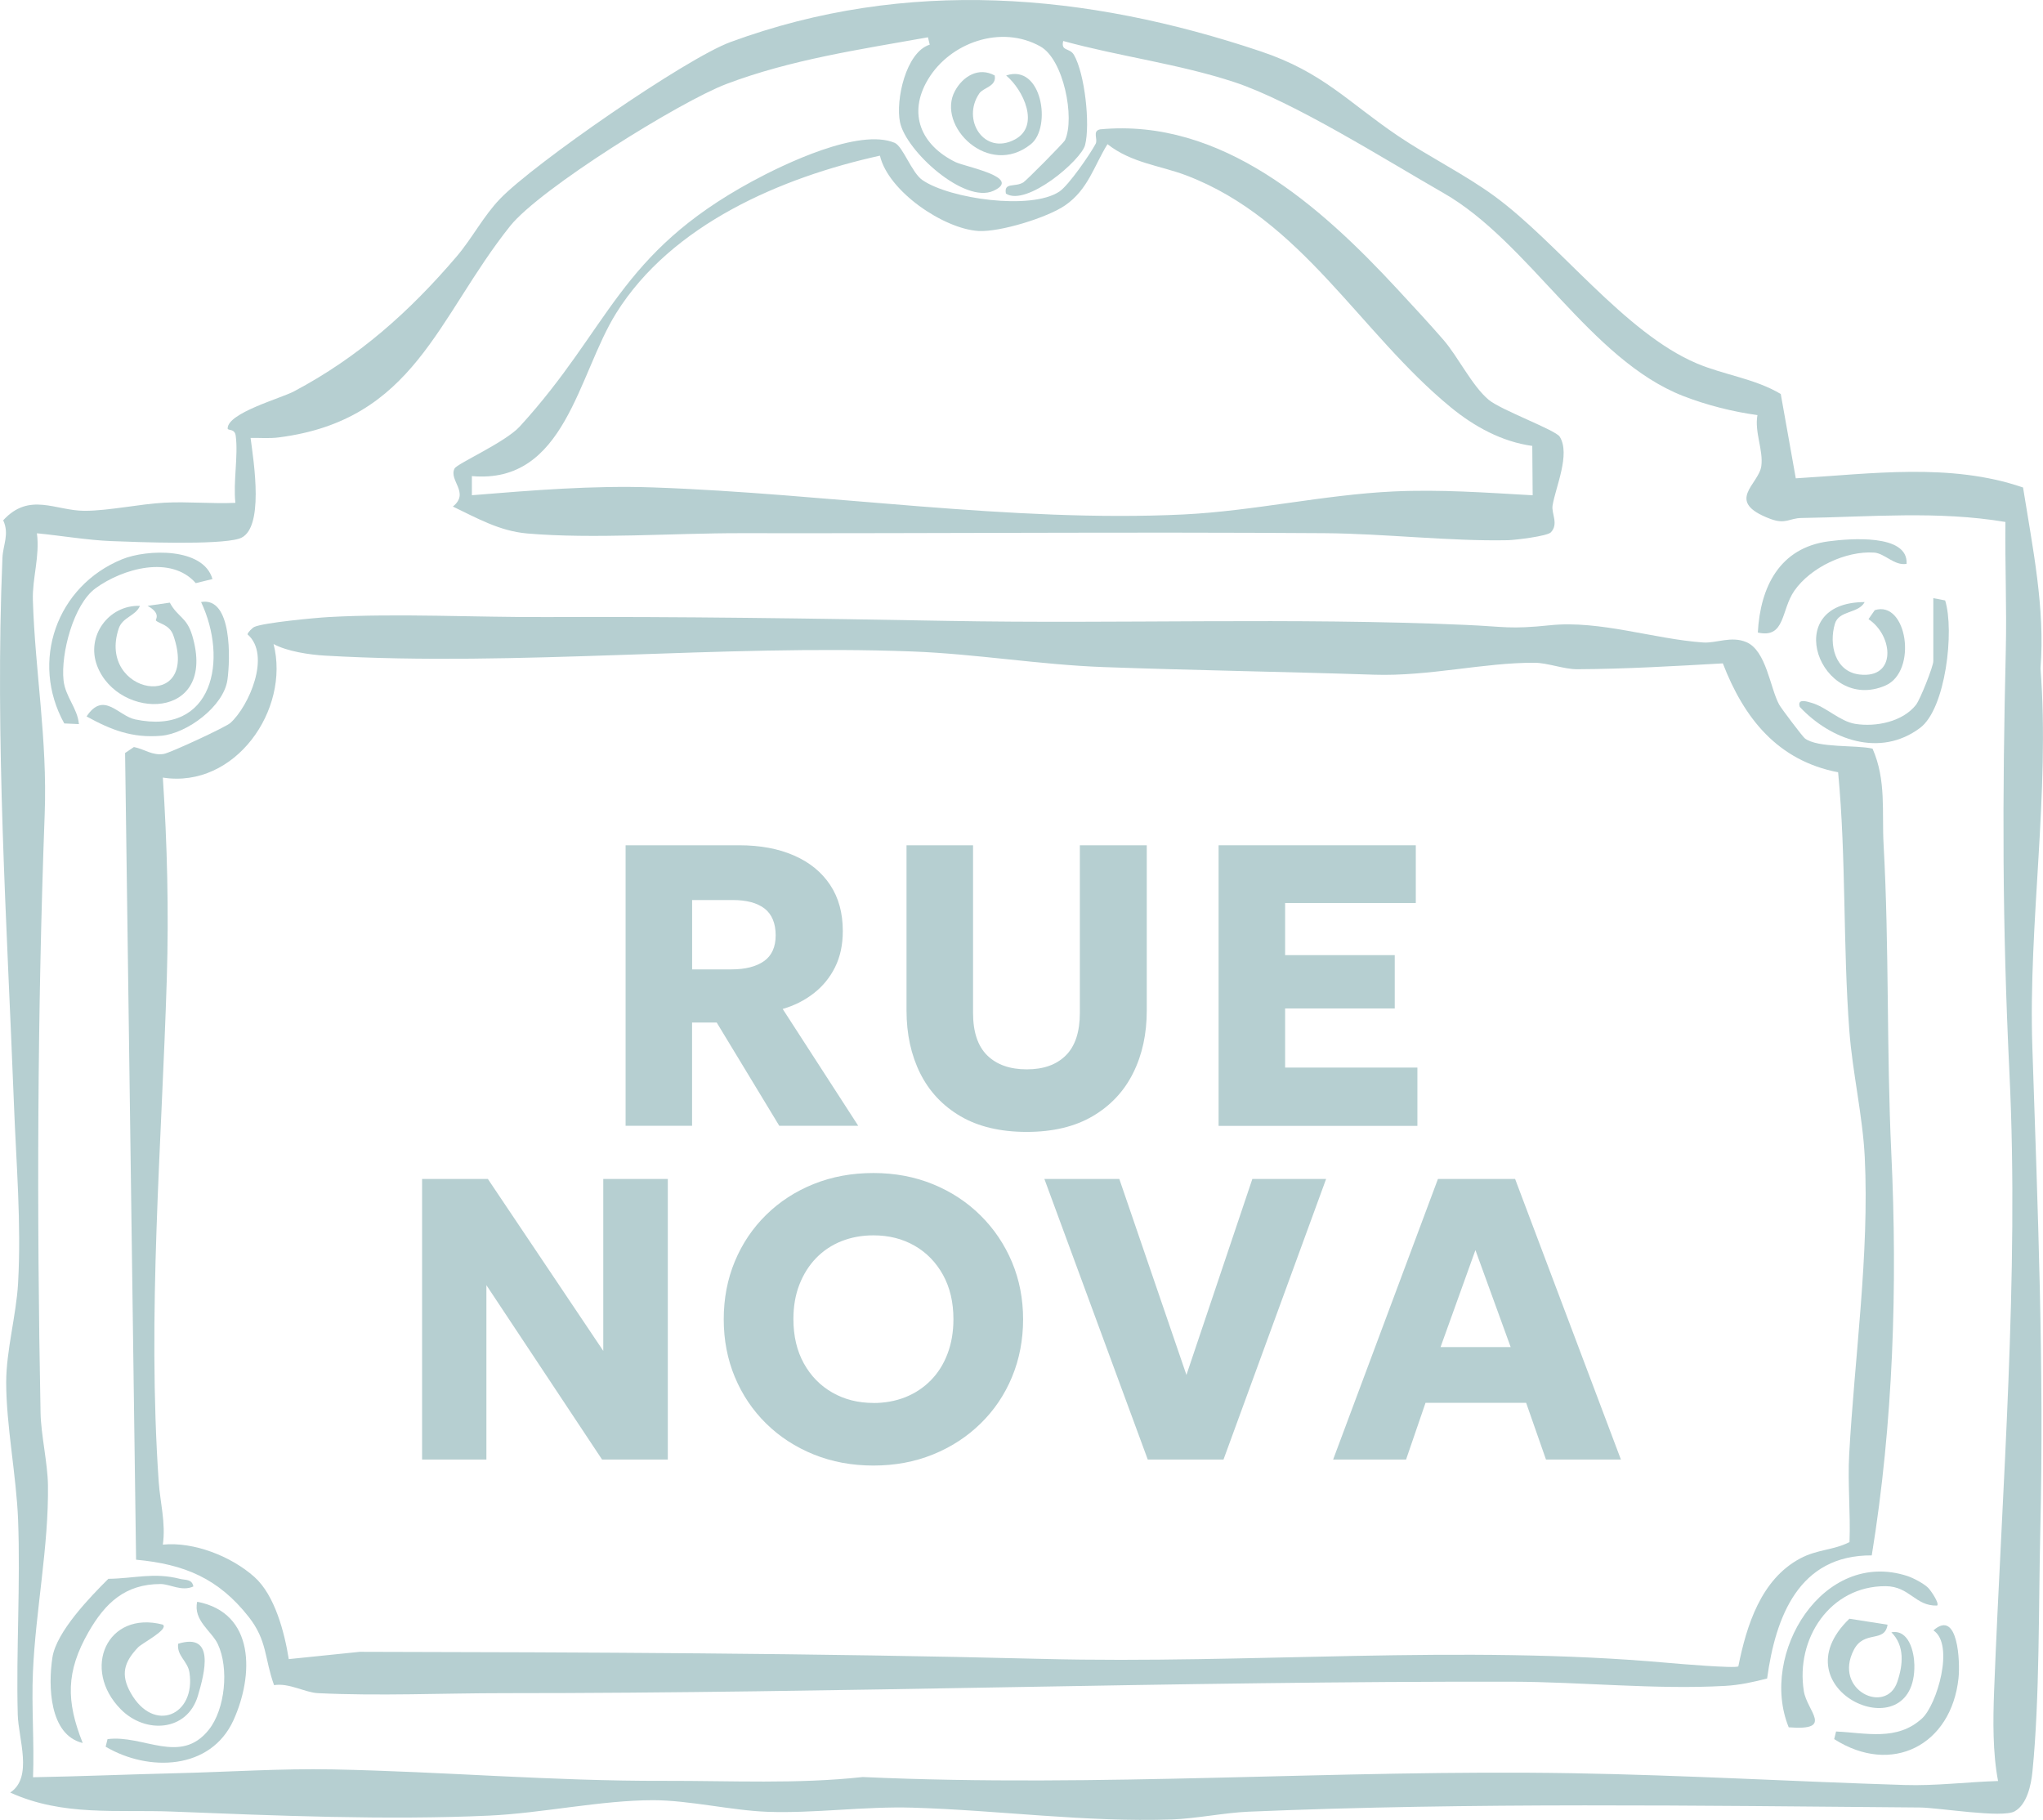 <?xml version="1.0" encoding="UTF-8"?>
<svg id="Calque_2" data-name="Calque 2" xmlns="http://www.w3.org/2000/svg" viewBox="0 0 369.74 329.34">
  <defs>
    <style>
      .cls-1 {
        fill: #b6cfd1;
      }
    </style>
  </defs>
  <g id="Calque_1-2" data-name="Calque 1">
    <g>
      <g>
        <path class="cls-1" d="M1.86,324.39c4.16-2.75,1.46-9.74,1.35-14.12-.3-11.73.51-23.56.06-35.28-.31-7.94-2.15-17.05-2.15-24.82,0-5.75,1.83-12.2,2.15-17.94.61-10.78-.34-21.76-.75-32.46C1.26,167.12-.94,133.74.44,100.98c.1-2.4,1.29-4.31.14-6.82,4.73-5.18,9.49-1.71,14.74-1.72,4.38,0,9.99-1.24,14.47-1.47,4.24-.22,8.57.22,12.81.03-.42-3.78.54-8.51.06-12.14-.18-1.38-1.46-.87-1.46-1.33,0-2.81,9.64-5.45,11.98-6.69,11.72-6.21,20.94-14.44,29.45-24.41,2.8-3.28,4.85-7.31,7.86-10.44,6.11-6.36,33.59-25.39,41.71-28.38,31.86-11.71,64.39-8.92,96.01,1.7,11.23,3.77,15.75,9.17,24.78,15.27,5.58,3.77,12.11,6.99,17.43,10.88,11.65,8.51,23.55,24.75,36.67,30.31,4.97,2.1,10.52,2.74,15.19,5.53l2.72,15.26c13.64-.81,28-2.86,41.13,1.66,1.72,10.81,4.02,21.85,3.16,32.74,1.73,22.56-2.22,45.98-1.48,68.47.98,29.57,2.15,57.93,1.44,87.7-.32,13.46-.1,30.29-1.42,43.47-.24,2.41-.97,5.93-3.21,7.19-2.25,1.28-13.7-.66-17.16-.69-40.32-.33-81.02-.95-121.53.76-4.28.18-9.53,1.26-13.79,1.4-15.84.53-31.24-1.66-46.96-2.13-8.82-.26-17.79,1.06-26.3.75-6.5-.24-14.18-2.1-20.69-2.1-9.4,0-20.17,2.36-29.67,2.79-18.5.85-38.81,0-57.31-.73-10.07-.4-19.77.91-29.38-3.45ZM168.27,8.11l-.33-1.36c-12.24,2.19-24.77,4.02-36.45,8.44-8.39,3.17-33.79,18.97-39.18,25.73-13.21,16.57-17.27,35.11-41.87,38.24-1.69.22-3.4.06-5.09.09.53,4.13,2.64,16.83-2.1,18.24-3.96,1.18-18.22.62-23.14.43-4.21-.16-9.18-1-13.43-1.41.56,4.11-.85,8.11-.73,12.1.4,12.93,2.64,25.1,2.14,38.69-1.34,36.17-1.45,72.23-.75,108.41.08,3.91,1.28,9.07,1.34,13.02.16,11.07-2.24,22.77-2.72,33.88-.27,6.31.26,12.71.02,19.02,8.65-.16,17.27-.52,25.93-.73,9.26-.22,18.93-.87,28.31-.69,20.21.4,39.57,2.13,60.02,2.07,11.96-.03,24.05.61,35.9-.69,42.96,1.96,85.63-1.41,128.45-.69,20.18.34,40.02,1.51,60.08,2.13,5.71.18,11.27-.55,16.94-.72-.98-5.1-.92-10.99-.72-16.25,1.42-36.74,4.55-75.08,2.78-111.84-1.31-27.24-1.3-49.51-.66-76.63.18-7.7-.16-15.44-.07-23.13-12.28-2.06-24.55-.9-36.9-.72-2.25.03-2.85,1.22-5.68.15-8.31-3.14-2.07-6.18-1.6-9.53.4-2.89-1.26-6.16-.7-9.24-4.49-.61-9.24-1.82-13.45-3.46-16.81-6.56-27.86-27.86-43.37-36.73-10.43-5.97-27.24-16.59-37.92-20.09-10.04-3.29-20.74-4.63-30.9-7.42-.47,1.91,1.18,1.19,1.94,2.51,1.97,3.39,2.97,12.57,2.02,16.31-.69,2.74-10.59,11.21-14.33,8.8-.4-2.12,1.62-1.1,3.15-2.03.56-.34,7.32-7.16,7.55-7.65,1.82-4.02-.26-14.58-4.44-16.94-7.09-4-16.35-.75-20.36,5.95-3.72,6.21-1.25,11.91,4.97,14.96,1.79.87,12.2,2.76,6.88,5.2-5.26,2.41-15.84-7.19-16.92-12.42-.82-3.98,1.06-12.66,5.36-14.02Z"/>
        <path class="cls-1" d="M326.61,133.6c2.33,1.82,9.34,1.18,12.28,1.88,2.52,5.72,1.67,11.44,2,17.34,1.03,18.53.52,37.28,1.4,55.91,1.14,24.04.35,48.85-3.54,72.75-13.2-.09-17.41,11.11-18.94,22.28-2.48.64-4.94,1.18-7.52,1.33-12.49.72-26.2-.73-38.67-.75-60.74-.12-121.53,2.08-182.37,2.07-11.19,0-22.64.54-33.71,0-2.33-.11-5.21-1.89-7.94-1.45-1.76-4.88-1.2-8.03-4.58-12.34-5.48-6.97-11.62-9.55-20.39-10.36l-1.99-145.99,1.6-1.08c1.91.37,3.31,1.59,5.4,1.25,1.19-.2,11.22-4.85,12.06-5.61,3.34-3,7.42-12.29,3.1-16.03.02-.34.89-1.2,1.26-1.36,1.75-.76,10.93-1.63,13.42-1.77,12.67-.7,26.58.06,39.42,0,24.02-.1,48.36.25,72.51.69,31.35.57,62.46-.64,93.88.73,6.97.3,7.87.83,15.27.06,8.96-.93,18.72,2.49,27.67,3.12,2.37.17,5.06-1.23,7.81-.07,3.63,1.53,4.29,8.25,5.95,11.31.37.68,4.22,5.77,4.62,6.08ZM311.82,120.05c-8.69.49-17.64,1.02-26.37,1.06-2.41.01-5.37-1.16-7.72-1.17-9.17-.05-19.07,2.48-29.03,2.16-16.31-.54-32.71-.79-49.03-1.38-11.44-.42-23.04-2.38-34.47-2.82-34.76-1.33-71.44,2.77-106.34.75-2.85-.16-6.92-.77-9.35-2.1,3.03,11.87-6.94,26.22-20.04,24.17.79,11.99,1.09,24.22.72,36.29-.93,30.52-3.56,60.64-1.47,91.12.25,3.71,1.31,7.48.75,11.4,5.61-.56,12.4,2.12,16.58,5.86,3.7,3.31,5.45,10.07,6.21,14.86l12.85-1.32c41.01.08,82.41.24,123.56,1.28,37.62.96,75.64-2.65,113.23.72,1.75.16,12.22,1.04,12.7.63,1.49-7.38,4.08-15.73,11.2-19.53,3.13-1.67,5.99-1.46,8.92-2.96.2-5.24-.34-10.57-.06-15.8.96-17.52,3.68-36.31,2.82-53.86-.37-7.45-2.22-15.37-2.78-22.77-1.19-15.58-.56-31.3-2.04-46.88-10.94-2.11-17.03-9.77-20.86-19.7Z"/>
        <path class="cls-1" d="M261.26,61.54c2.63,3.04,5.17,8.32,8.17,10.82,2.25,1.87,12.06,5.44,12.84,6.66,2,3.14-.76,9.19-1.29,12.47-.23,1.44,1.15,3.35-.32,4.86-.69.68-6.39,1.38-7.77,1.41-10.42.22-22.29-1.19-33.17-1.27-35.18-.25-70.44.06-105.6,0-12.2-.02-26.89,1.08-38.72.05-4.98-.43-9.07-2.77-13.44-4.87,3.13-2.51-.81-4.74.31-6.89.47-.89,9.17-4.73,11.79-7.59,16.38-17.91,17.84-31.21,41.99-44.33,5.93-3.22,19.41-9.7,25.85-7.02,1.51.63,3.08,5.4,5.04,6.75,4.94,3.4,19.67,5.49,24.78,2.08,1.68-1.12,5.57-6.76,6.57-8.65.45-.86-.66-2.29.8-2.61,21.99-2.09,39.92,13.92,53.79,28.9,2.67,2.88,5.9,6.36,8.38,9.23ZM277.32,80.7c-5.52-.76-10.52-3.51-14.76-6.99-16.43-13.47-26.89-33.96-47.82-41.95-4.8-1.83-9.92-2.23-14.31-5.67-2.48,4.01-3.49,8.17-7.63,11.05-3.23,2.25-11.88,4.89-15.72,4.66-6.29-.38-16.33-7.17-17.83-13.63-17.84,3.93-37.72,12.45-47.74,28.51-6.95,11.14-9.18,30.98-26.11,29.48v3.46c10.93-.88,21.83-1.8,32.83-1.41,31.18,1.08,65.03,6.4,95.99,4.89,12.67-.62,25.28-3.56,37.96-4.16,8.42-.4,16.82.22,25.2.69l-.07-8.91Z"/>
        <path class="cls-1" d="M19.12,316.1l.34-1.37c6.48-.85,13.2,4.75,18.33-1.7,2.97-3.73,3.68-11.14,1.63-15.5-1.08-2.31-4.5-4.3-3.73-7.66,10.52,2.01,10.24,13.33,6.57,21.42-4.12,9.07-15.39,9.39-23.14,4.81Z"/>
        <path class="cls-1" d="M348.96,287.35c.45.44,2.08,2.8,1.62,3.21-3.94.13-4.96-3.48-9.31-3.51-10.06-.06-16.34,9.51-14.81,19.01.58,3.64,5.55,7.18-2.74,6.53-5.42-13.28,6.22-32.38,21.5-27.37,1.08.36,2.95,1.35,3.74,2.13Z"/>
        <path class="cls-1" d="M30.73,109.06c1.47,2.71,3.05,2.56,4.06,5.95,4.62,15.52-13.41,15.45-17.21,5.48-2.05-5.37,2.07-11.04,7.75-10.85-.79,1.85-3.15,2.03-3.84,4.09-4.01,11.95,14.79,15.36,9.88,1.25-.7-2.02-2.76-2.14-3.16-2.71-.11-.15,1.01-1.25-1.5-2.63l4.02-.58Z"/>
        <path class="cls-1" d="M35,287.1c-2.14.97-4.24-.45-5.97-.44-6.38.02-9.99,3.41-13.03,8.73-4.08,7.14-4.04,12.49-1.03,20.04-6.05-1.45-6.28-10.34-5.48-15.5.72-4.64,6.85-10.96,10.12-14.21,4.7-.06,8.24-1.21,12.97.01.96.25,2.15-.02,2.42,1.37Z"/>
        <path class="cls-1" d="M29.48,294.02c1.09.86-3.79,3.35-4.51,4.12-2.51,2.65-3.2,4.9-1.3,8.25,4.18,7.37,11.78,4.01,10.62-3.7-.31-2.09-2.32-3.02-2.05-5.22,6.71-2.08,4.82,5.24,3.57,9.43-1.92,6.44-9.46,6.95-13.93,2.45-7.21-7.27-2.53-17.98,7.6-15.34Z"/>
        <path class="cls-1" d="M349.9,108.25l2.13.41c1.7,5.44.12,19.6-4.55,23.08-7.26,5.41-16.17,2.14-21.76-3.81-.52-1.6,1.32-.98,2.13-.74,2.67.76,5.14,3.37,7.92,3.81,3.71.59,8.55-.36,10.98-3.44.77-.98,3.14-6.97,3.14-7.91v-11.39Z"/>
        <path class="cls-1" d="M38.45,104.79l-3.02.74c-4.48-5.12-13.23-2.65-18.14.93-4.01,2.92-6.31,11.88-5.79,16.66.32,2.99,2.53,5.03,2.78,7.92l-2.65-.12c-6.19-11.18-1.43-24.85,10.46-29.71,4.53-1.85,14.74-2.17,16.36,3.58Z"/>
        <path class="cls-1" d="M345.06,102.04c-2.24.39-3.94-1.91-5.9-2.04-5.13-.33-11.5,2.69-14.43,6.92-2.43,3.51-1.61,8.67-6.6,7.55.44-8.22,3.92-15.35,12.83-16.51,3.69-.48,14.43-1.42,14.09,4.08Z"/>
        <path class="cls-1" d="M331.95,314.72l.34-1.37c5.42.24,11.05,1.78,15.57-2.38,2.67-2.45,5.92-13.35,2.05-15.92,4.48-3.96,4.85,5.78,4.54,8.64-1.29,12.14-12.08,17.7-22.51,11.03Z"/>
        <path class="cls-1" d="M15.67,129.65c3.1-4.66,5.71-.11,8.79.54,14.19,2.99,16.83-10.88,11.93-21.24,5.66-1.03,5.29,10.43,4.77,14.09-.68,4.8-7.32,9.71-11.98,10.11-5.25.45-9.06-1.05-13.5-3.49Z"/>
        <path class="cls-1" d="M337.47,108.95c-1.12,2.12-4.66,1.47-5.39,3.93-1.11,3.71-.02,8.63,4.41,9.18,6.84.84,6.15-7.06,1.67-10.01l1.13-1.63c5.84-1.86,7.83,11.1,1.91,13.65-11.71,5.04-19.32-15.11-3.73-15.11Z"/>
        <path class="cls-1" d="M180.02,13.66c.39,1.99-2.06,2.17-2.79,3.25-3.26,4.79.89,11.28,6.44,8.33,4.63-2.46,1.53-8.99-1.58-11.58,6.5-2.2,8.26,9.38,4.49,12.42-7.69,6.19-17.15-3.34-13.76-9.61,1.45-2.68,4.3-4.4,7.2-2.81Z"/>
        <path class="cls-1" d="M341.61,294.02c-.53,3.39-4.23.89-6.12,4.58-3.74,7.29,5.83,11.76,7.87,5.8,1.06-3.08,1.39-6.57-1.06-9,3.17-.58,4.12,3.56,4.16,5.9.28,15.94-25.17,4.58-11.76-8.36l6.9,1.08Z"/>
      </g>
      <g>
        <g>
          <path class="cls-1" d="M113.22,203.75v-50.78h20.6c3.77,0,7.07.62,9.88,1.85,2.82,1.23,4.99,3,6.53,5.31,1.54,2.31,2.3,5.1,2.3,8.36,0,2.49-.47,4.68-1.41,6.56-.94,1.89-2.24,3.46-3.88,4.73-1.64,1.27-3.51,2.21-5.59,2.81l13.67,21.14h-14.29l-11.32-18.68h-4.46v18.68h-12.04ZM125.26,175.43h7.11c2.51,0,4.48-.5,5.89-1.49,1.41-.99,2.12-2.55,2.12-4.68s-.67-3.81-2.01-4.84c-1.34-1.03-3.26-1.54-5.75-1.54h-7.36v12.55Z"/>
          <path class="cls-1" d="M185.83,204.84c-4.76,0-8.76-.94-11.99-2.83-3.23-1.89-5.66-4.48-7.31-7.78-1.64-3.3-2.47-7.09-2.47-11.37v-29.89h12.04v30.32c0,3.46.86,6.03,2.57,7.71,1.72,1.68,4.1,2.52,7.15,2.52s5.38-.84,7.07-2.52c1.69-1.68,2.54-4.25,2.54-7.71v-30.32h12.11v29.89c0,4.26-.82,8.03-2.47,11.33-1.64,3.3-4.08,5.9-7.31,7.8-3.23,1.9-7.21,2.85-11.95,2.85Z"/>
          <path class="cls-1" d="M220.54,203.75v-50.78h35.69v10.45h-23.65v9.43h19.84v9.65h-19.84v10.7h23.94v10.55h-35.98Z"/>
        </g>
        <g>
          <path class="cls-1" d="M76.39,264.13v-50.78h11.9l20.89,31.12v-31.12h11.68v50.78h-11.9l-20.93-31.55v31.55h-11.64Z"/>
          <path class="cls-1" d="M158.07,265.22c-3.89,0-7.5-.67-10.81-2.01-3.31-1.34-6.18-3.21-8.61-5.6-2.43-2.39-4.32-5.2-5.66-8.41-1.34-3.22-2.01-6.7-2.01-10.45s.67-7.27,2.01-10.48c1.34-3.22,3.23-6.02,5.66-8.41,2.43-2.39,5.3-4.26,8.61-5.59,3.31-1.33,6.91-1.99,10.81-1.99s7.49.68,10.79,2.03c3.3,1.35,6.17,3.24,8.61,5.66,2.44,2.42,4.33,5.23,5.68,8.43,1.34,3.2,2.01,6.66,2.01,10.35s-.67,7.23-2.01,10.45c-1.34,3.22-3.23,6.02-5.68,8.41-2.44,2.39-5.31,4.26-8.61,5.6-3.3,1.34-6.9,2.01-10.79,2.01ZM158.07,253.9c2.08,0,4-.35,5.77-1.05,1.76-.7,3.3-1.72,4.61-3.05,1.31-1.33,2.32-2.93,3.03-4.81.71-1.87,1.07-3.96,1.07-6.26,0-3.07-.63-5.74-1.89-8.02-1.26-2.27-2.97-4.03-5.15-5.28-2.18-1.25-4.66-1.87-7.44-1.87-2.08,0-4,.35-5.77,1.05-1.77.7-3.29,1.72-4.59,3.05-1.29,1.33-2.3,2.93-3.03,4.79-.73,1.86-1.09,3.95-1.09,6.27,0,3.07.63,5.74,1.89,8.02,1.26,2.27,2.98,4.03,5.17,5.28,2.19,1.25,4.66,1.87,7.42,1.87Z"/>
          <path class="cls-1" d="M207.72,264.13l-18.71-50.78h13.56l12.15,35.47,11.93-35.47h13.35l-18.57,50.78h-13.71Z"/>
          <path class="cls-1" d="M241.27,264.13l18.97-50.78h13.96l19.15,50.78h-13.56l-3.59-10.26h-18.21l-3.52,10.26h-13.2ZM260.71,243.78h12.69l-6.38-17.55-6.31,17.55Z"/>
        </g>
      </g>
    </g>
  </g>
</svg>